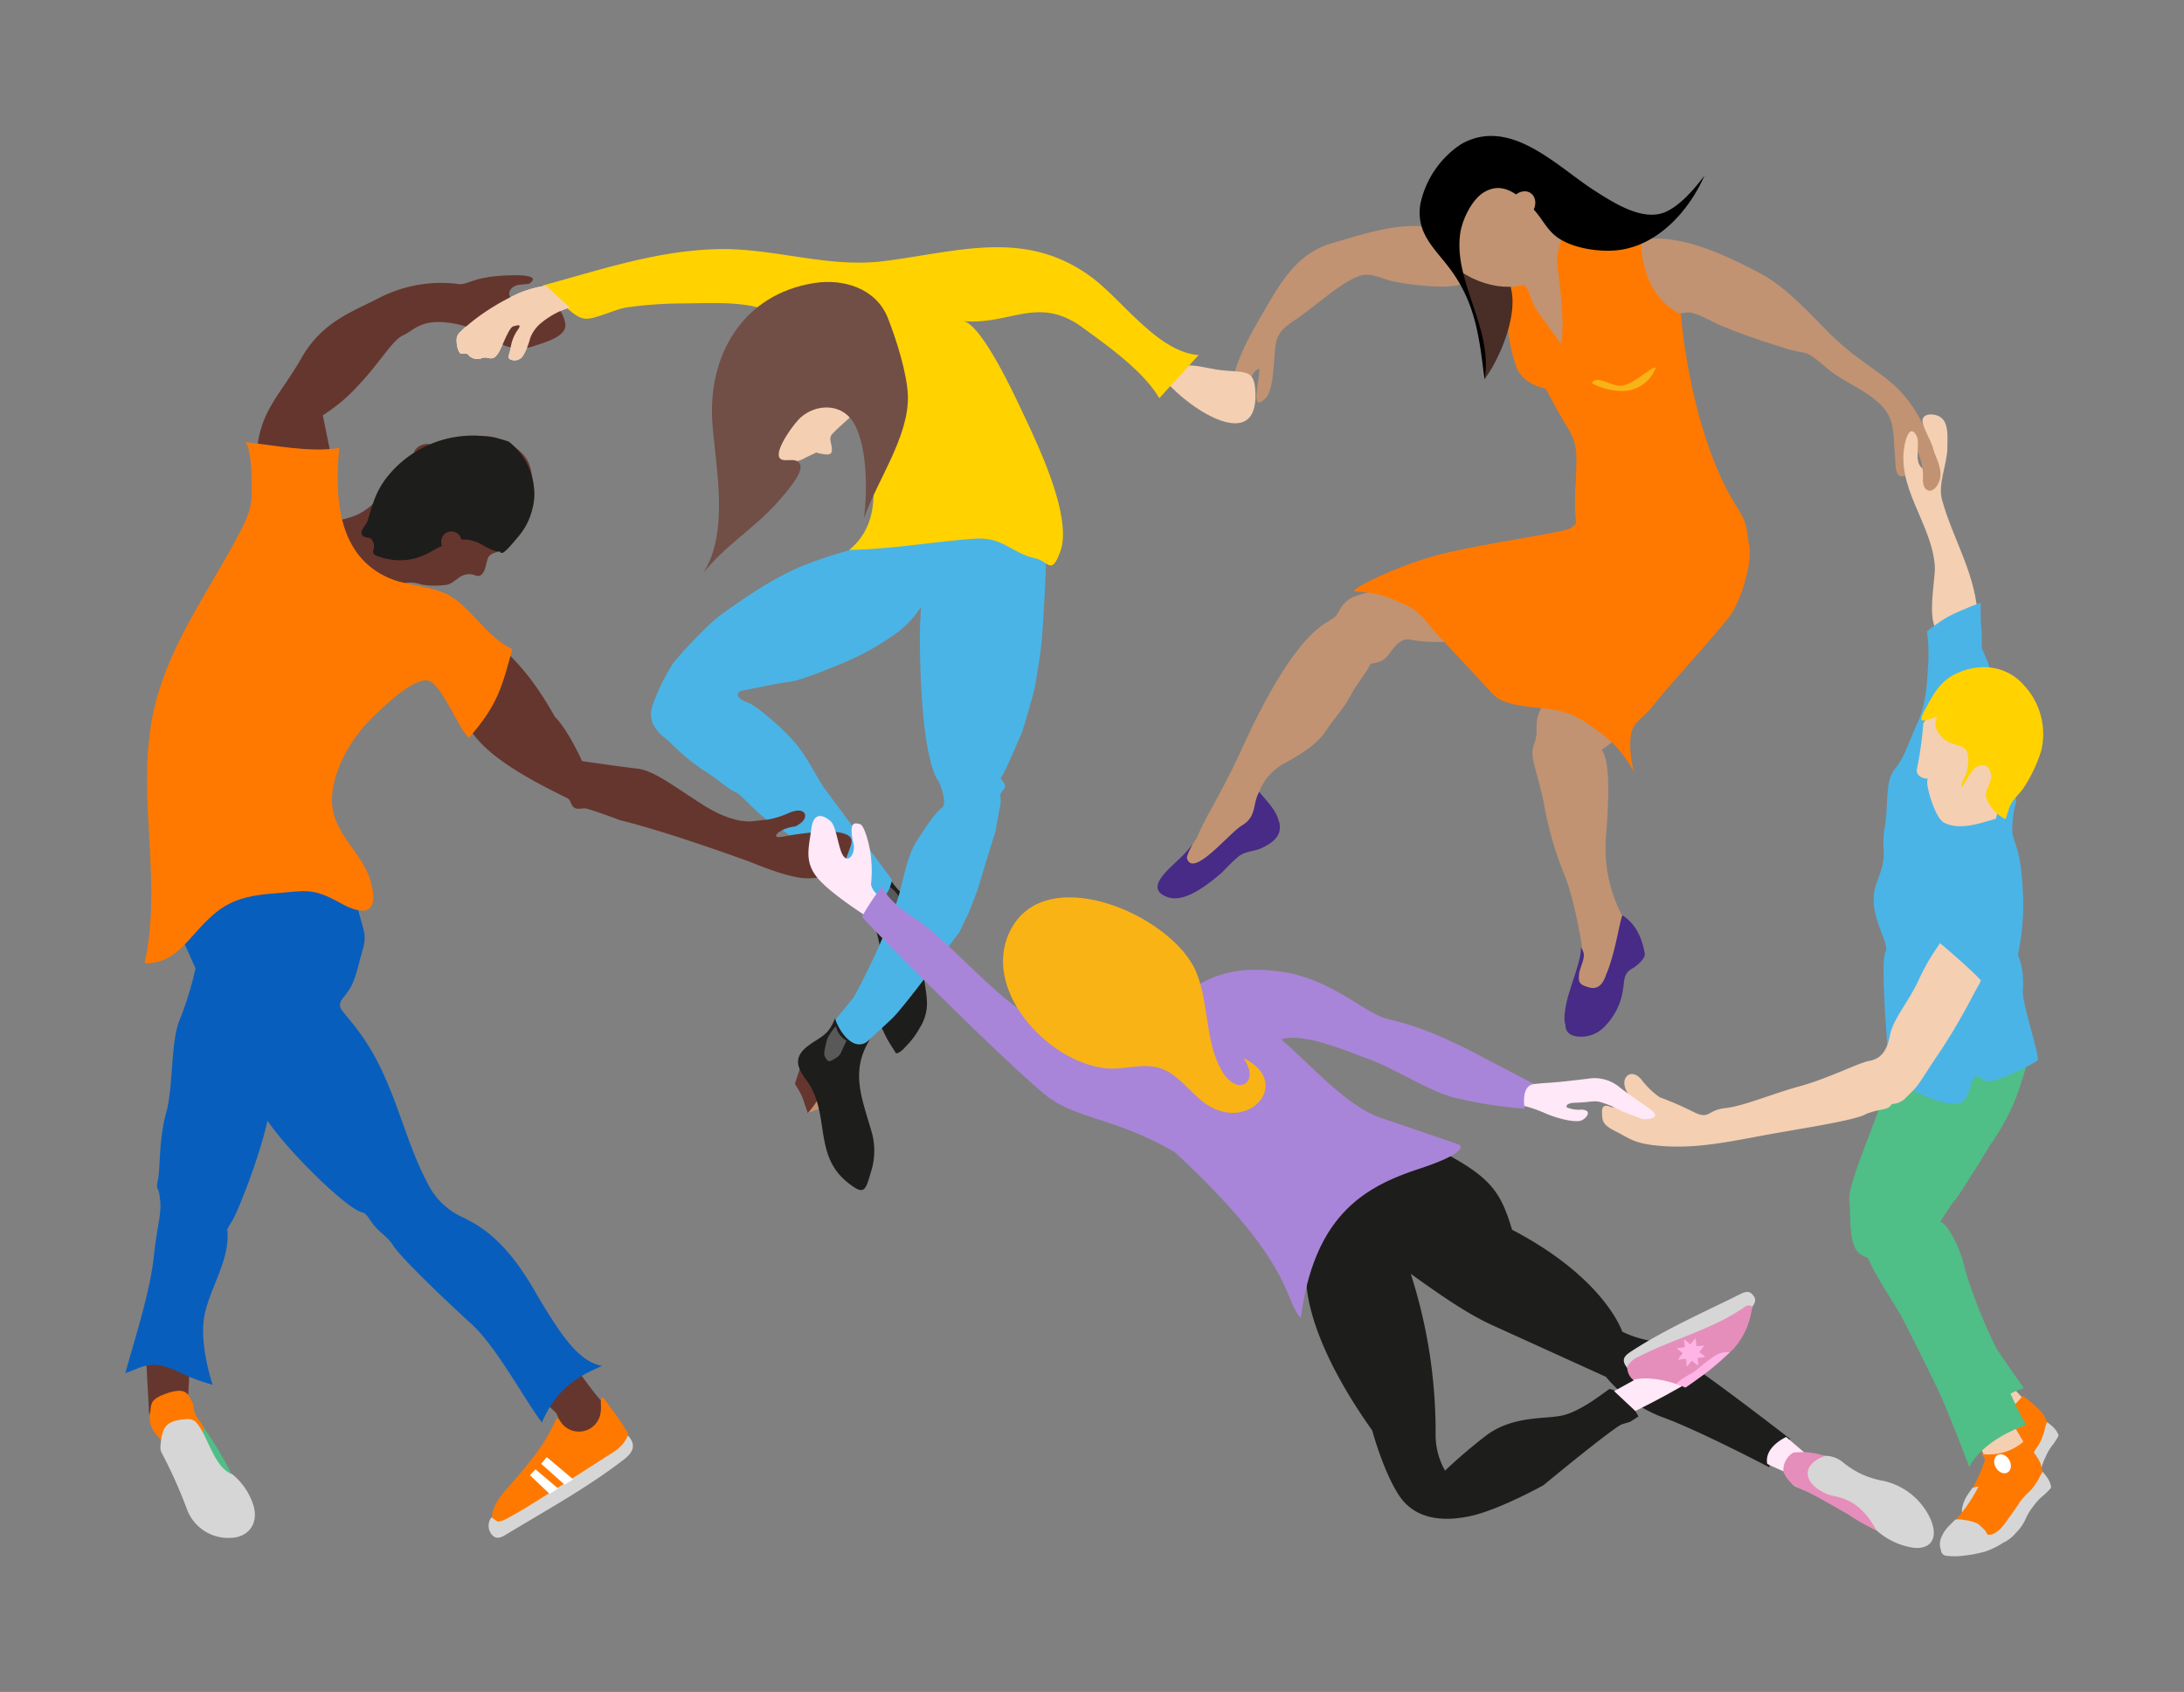 <?xml version="1.0" encoding="UTF-8"?> <svg xmlns="http://www.w3.org/2000/svg" id="Capa_1" data-name="Capa 1" viewBox="0 0 333 258"><rect x="0" y="0" width="333" height="258" fill="#808080" stroke="none"/> <defs> <style>.cls-1{fill:#c19372;}.cls-2{fill:#ff7900;}.cls-3{fill:#482e26;}.cls-4{fill:#472b86;}.cls-5{fill:#65362e;}.cls-6{fill:#1d1d1b;}.cls-7{fill:#595959;}.cls-8{fill:#f4cfb2;}.cls-9{fill:#ffe8f7;}.cls-10{fill:#4bb4e6;}.cls-11{fill:#ffd200;}.cls-12{fill:#714e46;}.cls-13{fill:#085ebd;}.cls-14{fill:#50be87;}.cls-15{fill:#d6d6d6;}.cls-16{fill:#fff;}.cls-17{fill:#a885d8;}.cls-18{fill:#fab314;}.cls-19{fill:#e58ebb;}.cls-20{fill:#ffb4e6;fill-rule:evenodd;}</style> </defs> <title>confianza</title> <path class="cls-1" d="M218.15,34.66c-4.87-.83-10.41,1.08-15.06,2.42-5.53,1.59-8,6.32-10.7,10.93-2.55,4.42-4.14,7.35-5,12.6-.31,1.79-1.2,4.68,1.43,3.37s.47-6.38,3.13-7.78c.37,1-1.66,7.27,1.07,4.46.93-1,1.1-3.84,1.21-5.13.35-3.81,0-4.62,3.33-6.81,2.59-1.7,7-5.8,9.84-6.68,1.8-.55,3.36.58,5.31.93,2.73.49,7.31,1.11,9.92.44,2.24-.58,1.61-.56.27-2.76A25.42,25.42,0,0,0,218.15,34.66Z"></path> <path class="cls-1" d="M249.8,36.65c6-1.32,13.55,2.35,18.72,5.11,3.7,2,7.09,5.69,10,8.63,6.92,7.07,11.14,6.46,15.29,15.61,1,2.2,3,6.79,1.68,9.14-2.37,4.41-1.74-3.77-2.46-5.25-.92-1.67-2.11-1.19-2.13.79s.19,1.76-.69,1.94c-1.38.29-1.18-2.14-1.26-3-.41-4.19.21-6.25-3.58-9.08-2.18-1.63-4.81-2.66-6.89-4.46-3.81-3.28-2.49-1.64-7.21-3.28a94.46,94.46,0,0,1-9.36-3.36c-1.12-.52-3.27-1.79-4.51-1.8-.44,0-1.69.26-1.88.22-.83-.17-1.3.26-2.66-1.21C250.37,44,249.66,40.14,249.8,36.65Z"></path> <path class="cls-1" d="M246.77,112.34a22.86,22.86,0,0,1-2.56,2c1,1.3,1.3,5,.67,13.11a22,22,0,0,0,3.2,13.49,6.83,6.83,0,0,1,.86,4.8c-.93,3.79-4.14,8.39-4.73,8.69-1,.5-3.5.25-3.5,0s-.89-4.18.13-5c-1.25,1.26.5-4.3.5-4.3s-1.08-7.4-2.75-11.58a53.28,53.28,0,0,1-3.23-11.24c-1.21-5.67-2.22-6.89-1.4-9s-.42-3,1.4-6,9.26-9.88,9.26-9.88a60.92,60.92,0,0,0,1.55,6C246.65,104.4,246.77,112.34,246.77,112.34Z"></path> <path class="cls-1" d="M236.06,34.66a5.54,5.54,0,0,0,2.14,1.69c1,.29-.3,2.15-.39,4.07s1.56,11.79.16,12.75c-1.23-1.17-4.07-6.34-4.82-7s-.82-2.68-.82-2.68l-.2.46Z"></path> <path class="cls-1" d="M212.32,88.84s-2.26,1-3.79,1.48L207,90.8a4.18,4.18,0,0,0-2.77,2.31c-.69,1-.35.81-1.85,1.73s-5.89,3.69-13,19.27c-3,6.62-5.39,10.13-6.63,13.06-.83,2-2.64,3.36-2.94,4.16s1.3,1.95,1.3,1.95,6.1-4.52,6.68-4.65S192,124,192,124a4.47,4.47,0,0,1,.12-3.58,8.25,8.25,0,0,1,3.35-3.81c1.73-1,5-2.65,6.58-5s3-3.81,3.87-5.54,2.9-4.13,3-4.82c1-.23,1.88-.26,2.69-1.29s1.81-2.74,3.46-2.42c5.11,1,12.12-.46,12.12-.46s.69-9.92,0-9.92S212.32,88.84,212.32,88.84Z"></path> <path class="cls-2" d="M250.23,35.51s-.81,9.13,6.1,12.44c0,1.42,1.67,18.62,8.48,29.33,1.75,2.76,1.36,3.09,1.88,5.82s-1.18,8.5-3.07,11-9.32,10.64-11.4,13.29-3.22,2.51-3.59,4.92a14.82,14.82,0,0,0,.52,5.44,17.51,17.51,0,0,0-4.87-5.82c-3.22-2.36-4.63-3.55-9.69-4s-6.24-1.23-7.33-2.46-5.15-5.53-7.94-8.56-2.6-3.64-5.77-5a16.45,16.45,0,0,0-6.81-1.7c-1.7,0,6.29-4,12.86-5.67s19-3.36,19.86-4,.85-.52.8-1.32a32.12,32.12,0,0,1,0-5.49c.14-4.73.38-5.86-1.32-8.65s-3.26-5.82-3.26-5.82-3.55-.52-4.54-3.49a23.21,23.21,0,0,1-1.23-9.08,23.14,23.14,0,0,1,.54-2.89s1.25-.94,2.08-.18.45,1.84,2.25,4.35S238,52.4,238,52.4s.47-1.32.09-6.19-1-6.24-.43-8.18.76-4.49,2-4.68,4.16,1.94,6,2.17A27.08,27.08,0,0,0,250.23,35.51Z"></path> <path class="cls-3" d="M226.34,57.83c3.41-4.5,7.89-16.85-.57-17.35-4.49-.27-3.32,1-2,4.44A42.28,42.28,0,0,1,226.34,57.83Z"></path> <ellipse class="cls-1" cx="227.22" cy="35.51" rx="7.39" ry="10.35" transform="translate(82.85 214.53) rotate(-60)"></ellipse> <path d="M259.89,26.77C257.6,32,253,37.23,247.05,38.1c-3,.44-7.64-.21-10-2.22-1.49-1.26-2.13-3-3.73-4.46-2-1.78-4.1-3.69-6.85-2.22-1.93,1-3.48,4.15-3.81,6.3-1.13,7.41,5.07,14.59,3.69,22.34-.79-6.15-1.27-11.39-5.15-16.69-2.39-3.26-5.33-5.47-4.64-10A14.53,14.53,0,0,1,222.75,22c7.51-4.32,14.72,3.47,20.47,7.13,2.77,1.76,7,4.5,10.37,3.33C256,31.6,258.38,28.79,259.89,26.77Z"></path> <ellipse class="cls-1" cx="232.14" cy="31.29" rx="2.22" ry="1.84" transform="translate(77.05 206.83) rotate(-56.22)"></ellipse> <path class="cls-4" d="M195,125.27c-.47-1.86-1.88-3.11-3-4.52-1.1,1.95-.31,3.73-2.66,5.14-2,1.21-7.54,8.19-8.38,4.91.18-1,1.24-2.56.72-1.87a19.65,19.65,0,0,1-2.36,2.5c-1.53,1.48-4.72,4.16-1.29,5.37,2.7,1,6.51-2.24,8.36-3.82a29.22,29.22,0,0,1,2.53-2.45c1.27-.85,2.24-.63,3.5-1.24,1.54-.75,3.18-1.78,2.61-4Z"></path> <path class="cls-4" d="M241,144.52c1.15,1.12-.07,2.66-.23,4s.09,1.66,1.58,2.06,2.19-.87,2.55-2c1.36-3.06,2.15-8.64,2.49-9,2.09,1.37,2.95,3.46,3.39,5.78.15.78-1.17,1.91-1.84,2.28-1.48.81-1.25,2-1.47,3.19a10,10,0,0,1-3,5.89,4.89,4.89,0,0,1-4,1.33c-1.1-.14-1.8-.69-1.78-1.82,0,0-.4-.58.12-3.16S241.29,146,241,144.52Z"></path> <path class="cls-5" d="M143.94,143.25a11.13,11.13,0,0,0-.73,2.39c-.1,1-.29,2.19-.28,2.34a16.12,16.12,0,0,1-1.71-1.5l-.89-1.27,1.87-4.95S144,143.15,143.94,143.25Z"></path> <path class="cls-6" d="M135.56,133.84a9.59,9.59,0,0,1-.38,1.88,6.84,6.84,0,0,1-.49,1.1,6.72,6.72,0,0,1-1.28,1.43,8.24,8.24,0,0,1-.83.28,7.35,7.35,0,0,1-.8-.11L131,138a14.4,14.4,0,0,1,1.62,2,6.77,6.77,0,0,1,1.05,2.21,16.78,16.78,0,0,1,.56,2.76,19.31,19.31,0,0,1,.12,3.25c-.09,1-.43,1.95-.54,2.78a10.65,10.65,0,0,0-.22,2.78,12,12,0,0,0,.67,2.56s.74,1.64,1.12,2.29,1.25,2,1.25,2,.6,0,1.42-1a12.27,12.27,0,0,0,2.12-2.78,7.16,7.16,0,0,0,1.17-3.7c0-1.81-.5-3.59-.46-4.48a12.25,12.25,0,0,1,.09-4.35,15.53,15.53,0,0,1,1.66-3.59,3.11,3.11,0,0,0-1.32-3c-1.6-1.36-2.69-.55-3.65-1.34A13.26,13.26,0,0,1,135.56,133.84Z"></path> <path class="cls-7" d="M135.39,135.07a4.74,4.74,0,0,1,1.85,2c.57,1.27.71,1.29.52,1.88-.36,1.25-1.69.7-2.07.17a17.45,17.45,0,0,1-1-2.15S135.42,136.65,135.39,135.07Z"></path> <polygon class="cls-1" points="123.15 169.75 125.82 168.73 125.32 167.11 124.63 167.68 123.15 169.75"></polygon> <path class="cls-5" d="M121.21,165.32a11.13,11.13,0,0,1,1.2,2.19c.29.92.73,2.08.75,2.24a16.13,16.13,0,0,0,1.37-1.82l.61-1.43L122.3,162S121.17,165.23,121.21,165.32Z"></path> <path class="cls-8" d="M177.76,58.13c3.92,4.56,14,10.87,13.66,1.79-.12-3.47-1.23-3.13-4.75-3.42C183,56.2,179.72,54.21,177.76,58.13Z"></path> <path class="cls-9" d="M83.25,43.57a17.18,17.18,0,0,0-4.07,1.11,34.68,34.68,0,0,0-4.5,2.43,30.57,30.57,0,0,0-4.06,3.08c-.56.57-1,.8-1,1.69s.28,2.06.78,2.07.74-.2,1.1.27a1.85,1.85,0,0,0,1.82.45,1.41,1.41,0,0,1,1.07-.08c.64.09,1,.18,1.63-.83s1.57-3.84,2.25-4,1.23-.38.8.36a6.32,6.32,0,0,0-1.18,2.72c-.13,1.22-.71,1.72,0,2a1.52,1.52,0,0,0,1.95-.77,9.61,9.61,0,0,0,1-2.51,5.55,5.55,0,0,1,1.43-2.11A12.79,12.79,0,0,1,85,47.64a10,10,0,0,1,1.89-.74Z"></path> <path class="cls-10" d="M158.28,79.92a17.51,17.51,0,0,1,1.2,6.09c-.07,3-.45,9.17-.61,11.34s-1.07,7.46-1.21,8-1.71,6.2-2,6.73-2.54,6.09-3.13,6.6c.57.64.82,1.07.67,1.42a7.15,7.15,0,0,1-.57.82.65.65,0,0,0-.11.52,3.59,3.59,0,0,1,0,1.33c-.12.5-.7,3.81-.72,3.91s-.94,3.06-.94,3.06l-1.8,5.89c0,.08-1.44,3.84-1.57,4s-1.14,2.48-1.26,2.58-8.21,11.22-10.25,13.14-3.65,3.37-3.78,3.43-.37,1-.37,1a10.13,10.13,0,0,1-1.6-.31,4.77,4.77,0,0,1-1.49-1.08,14.11,14.11,0,0,1-1.18-1.78c-.25-.55-.37-.86-.37-.86s2.7-3.37,2.91-3.58,2.46-4.72,2.62-5.07,3.56-7.45,4.54-11.35,1.33-5.6,2.51-7.48,2.81-4.38,3.82-5.05-.42-4-.42-4-2.79-2.33-2.92-21.95c0-1.81.18-4.72.18-4.72a15.25,15.25,0,0,1-3.61,3.89,40.38,40.38,0,0,1-7.81,4.46c-3.87,1.63-7.3,2.94-8.72,3.08s-6.53,1.24-7.18,1.35-1.34,1,1,1.84c1.13.4,5,3.62,7.09,6.07s3.38,5.51,4.81,7.4,10,13.52,10,13.52a6.72,6.72,0,0,1-1.7,3.31,30.51,30.51,0,0,1-2.62,1.84s-9-10.73-12.39-12.69c-3.89-2.23-6-5.36-7.19-5.85s-3-2.24-4.81-3.29a33.72,33.72,0,0,1-5.14-4.27c-1.05-1-3.63-2.48-2.71-5.52a31.48,31.48,0,0,1,3.22-6.61c.12-.2,4.75-5.57,7.59-7.58s7.62-5.44,12.46-7.36,9.92-2.94,11.48-3.9,3.2-1.74,3.2-1.74,3.15-.85,4.45-1.07,9.27-1,9.27-1S156,78.21,158.28,79.92Z"></path> <path class="cls-11" d="M129.47,83.86c6.45-.11,12.67-1.23,19-1.71,4.55-.34,5.61,2.16,9.43,3,2,.46,2.39,2.65,3.75-1,2-5.3-3.58-16.7-5.87-21.55-1.12-2.37-6.21-13.39-9-13.65,7.26.69,11.45-4,18.29,1,3.83,2.79,9.28,6.64,11.69,10.77l6-6.58c-6.15-.44-11.56-8.28-16.17-11.75-10.12-7.62-20.47-4-31.84-2.57C126,40.91,117.83,37.7,109,38c-9.19.31-17.46,3.16-26.29,5.54,2.15,1.39,4.49,5,6.61,5.06,1.46.07,4.64-1.5,6.27-1.73a64.36,64.36,0,0,1,8.39-.6c4.82,0,11.64-.64,15.26,2.38C126.58,54.76,139.6,75.68,129.47,83.86Z"></path> <path class="cls-8" d="M116.57,69.39a10.27,10.27,0,0,0,2.68.82,4.19,4.19,0,0,0,3.46-.36c1.14-.57,1.53-.71,1.66-.82s-.1,0,1,.19,1.56.1,1.46-.89-.5-1.5.08-2.16,2.65-2.47,2.78-2.63,1.95-1.5,2-1.9.64-3-.1-3.94-3.46-3-4.42-3.1-4.66-.12-5.29.54-3.71,3.83-4.24,5a53.86,53.86,0,0,0-1.77,6.58C115.81,66.92,116.57,69.39,116.57,69.39Z"></path> <path class="cls-12" d="M131.73,79c.52-3.85.6-11.36-1.76-14.82-1.78-2.61-5.41-2.63-7.8-.6-1,.81-4,4.92-3.35,6.17.53,1,2.6-.28,3.18,1.1s-2.83,5-3.59,5.89c-3.61,4-7.86,6.43-11.25,10.72,4.08-6.14,2-16,1.47-22.81-.79-10.55,4.71-19.84,15.6-21.5,4.36-.67,9.32.8,11.12,5.29,1.27,3.17,3,8.61,3.08,12C138.55,66.62,133.78,73.22,131.73,79Z"></path> <path class="cls-6" d="M127.32,155.29c.62,2.06,3.05,5.55,5.35,3.16-3.19,5.06-1.11,9.3.32,14.48a10.52,10.52,0,0,1-.23,5.88c-.81,2.82-1,3.54-3.57,1.46-5.24-4.19-2.55-10.57-6.22-15.54-1.35-1.83-2.17-3.45.3-5.3C125.23,158,126.29,157.91,127.32,155.29Z"></path> <path class="cls-7" d="M127.45,156.49a7.63,7.63,0,0,0-1.35,2c-.3,1.36-.6,2.15-.29,2.69s.45.84,1.12.46,1.09-.62,1.34-1.22.8-1.73.8-1.73A3.36,3.36,0,0,1,127.45,156.49Z"></path> <path class="cls-5" d="M74.86,97.42a18.37,18.37,0,0,0-5,11c2.33,3.28,2.46,6.4,16.37,13.15.9.48.52.42,1,1.23s1.28.44,1.95.47,5.42,1.82,5.42,1.82,5.84,1.3,19.56,6.26c2.68,1.06,6.64,2.65,9.15,2.58s4.85-.5,5.65-2.86,1.65-3.4-.41-4-5.89,0-7.21.17-3,.69-3,.21,1.23-1,1.23-1a5.75,5.75,0,0,1,1.7-.43c.9-.47,1.58-1,1.48-1.81-.12-.45-.75-1-2.57-.2a13.09,13.09,0,0,1-3.32,1c-.29,0-2.07.21-2.07.21s-2.8.54-7.47-2.41-7.58-5.31-10.18-5.61-8.39-1.14-8.39-1.14-2.1-4.73-4.11-6.71C83.26,107,80.33,101.61,74.86,97.42Z"></path> <path class="cls-5" d="M50.37,69l-1.15-5.68a25.9,25.9,0,0,0,5.6-4.76c3.26-3.47,5-6.69,6.65-7.43s2.68-2.56,7.22-1.88,7.26,3.15,8.44,3.51a6.6,6.6,0,0,0,4.55-.09c2.3-.71,4.78-1.63,4.51-3.31a4.56,4.56,0,0,0-4.58-3.9c-3.06-.16-3.75.48-3.94-.45s.8-1.51,1.45-1.58l1.51-.15s2.7-1.51-3.17-1.29-6.1,1.67-7.85,1.28a20.71,20.71,0,0,0-11.49,2c-4.24,2.24-8.94,3.67-12.16,9.33s-6.4,8.07-6.79,14.48,9.27,1.43,9.27,1.43Z"></path> <path class="cls-5" d="M29,207l-.38,7.1s-2.45-1.39-3.87-1-2,2.71-2,2.71l-.62-11.41Z"></path> <path class="cls-13" d="M30.14,146.14a53.53,53.53,0,0,1-2.67,9.2c-1.48,3.19-1,10.28-2.14,14.39s-.86,8.26-1.24,10.11.08.75.32,3.1-.4,3.49-1,9-3.34,13.74-4.29,17.45c2.48-.83,3.77-2.19,7.86-.33a28.87,28.87,0,0,0,5.44,2.1s-2.06-6.06-1.27-10.42,4.06-8.73,3.49-13.33c.51-.59-.34.46.72-1.17s5.8-13.91,5.82-18.28S30.14,146.14,30.14,146.14Z"></path> <path class="cls-5" d="M88.12,209s3.11,4.37,3.64,4.63a16.06,16.06,0,0,1,2.67,3.13c.92,1.57,1.46,1.75,1.39,2.9a3.06,3.06,0,0,1-1.24,2.74c-1.06.77-2.74,1.56-3.49,2.12s-4.92,3.5-6.74,4.73a14,14,0,0,1-4.42,2.31c-1.84.57-2.84,1-3.54.74s-.8,0-.88-1.15a3,3,0,0,1,1.22-3,56.15,56.15,0,0,0,4.49-3.93c1.33-1.37,3.41-2.35,3.83-3.82a7.76,7.76,0,0,0,.38-2.84,4,4,0,0,0-.7-2.16c-.53-.52-1.74-1.63-1.74-1.63Z"></path> <path class="cls-13" d="M27.85,143.29a18,18,0,0,1,4.67-6.34c2.91-2.2,3-2.68,6.21-3.39s6.67-1.73,9.49-.21,4.85,2.83,4.85,2.83.88,0,1.64,2.93,1.23,3.49.59,5.71-1.07,4.55-2,6-1.62,1.78-1.43,2.71,3.4,3.45,6.31,9.62,4.12,11.88,7.06,17.36a10.92,10.92,0,0,0,5.53,5.21c2.31,1.19,6.13,3.17,10.62,10.89s7,11,10.42,11.67c-3.46,1.5-6.89,3.27-9.19,8.64-3-4.07-7-11.64-10.77-15.06S61.16,191.81,60,190s-2.08-1.78-3.54-3.92-.38,0-4.21-3.09-10.42-9.86-12.43-13.65S27.85,143.29,27.85,143.29Z"></path> <path class="cls-5" d="M51.1,79.42a12.61,12.61,0,0,0,3.51-1A10,10,0,0,0,57.69,76c.28-.5,2.87-4,2.87-4A6.23,6.23,0,0,1,62,70.75a11.22,11.22,0,0,0,1.2-.79s.25.12-.08-.75c0-1.09,1.88-2,3-1.21.6.27.52,0,1.35-.28a14.49,14.49,0,0,1,4.27-1c1.38,0,2.87-.77,5.54.71s3.48,2.88,3.77,4.75.92,3.85-.23,6.06a33.72,33.72,0,0,1-3,4.54s-1.81,1.37-1.9,1.38-1.17.21-1.48.86-.38,1.89-.89,2.47-1,.25-1.41.14a2.57,2.57,0,0,0-1.69.17c-.68.31-1.53,1.3-2.47,1.39a12.34,12.34,0,0,1-3.67-.05A5,5,0,0,0,61.32,89c-1.8.26-6.12.75-6.12.75Z"></path> <path class="cls-2" d="M29.4,214a.54.54,0,0,1,.06.21c.15,1.91.93,2.16,1.64,3.51A48.41,48.41,0,0,0,34,223.31c1.06,1.45,1.3,1.43,2.25,2.65s3.39,4.6,1.58,5.72-2.86,1.85-5.08,1.51-2.93-1.07-3.86-2.85a38.56,38.56,0,0,1-2-5.36,28,28,0,0,0-2.16-5.16c-.59-.83-2.09-1.88-1.88-4,.26-1.5-.12-2.13,1.68-3l0,0C28.54,211.15,28.66,212.63,29.4,214Z"></path> <path class="cls-2" d="M51.72,68.33C51,76,51.54,84.71,59.23,88.11c2.88,1.27,6.48,1.19,9.18,2.64,3.27,1.76,6.1,6.67,9.71,8.25-1.58,5.56-2.06,8.31-6.64,13.53-1.58-1.54-3.9-7.56-5.87-8.62-2.18-1.18-7.76,4.46-9.05,5.72-3,3-5.71,7.6-5.93,11.92-.28,5.52,4.65,8.18,5.93,13,1.17,4.38-.61,5.42-4.7,3.13-4.36-2.44-5.37-1.8-10.24-1.43-6.44.49-8.44,2.13-12.43,6.66-2,2.24-3.82,4-7.14,4,3.09-14.19-2.2-27.68,2.24-41.73,2.52-8,7.29-14.86,11.27-22.12C36.7,80.9,38,78.85,38.3,76.42c.16-1.19.23-8.4-1-9C42,67.89,46.93,69,51.72,68.33Z"></path> <path class="cls-6" d="M77.57,67.34A16.7,16.7,0,0,0,58.82,73c-1.66,2.25-2,3.95-2.8,6.49-.15.46-1,1.33-.91,1.82.22.9,1.19.46,1.53.92,1.17,1.59-.9,2.06,1.4,2.73a9.19,9.19,0,0,0,7.5-.75c2.41-1.29,4.36-2.62,7.14-1.55,1,.39,2.25,1.4,3.33,1.42.41,0,.13.32.62.21s1.88-1.87,2.31-2.36A10.07,10.07,0,0,0,77.57,67.34Z"></path> <circle class="cls-5" cx="68.82" cy="82.59" r="1.56" transform="translate(-8.07 7.46) rotate(-5.86)"></circle> <path class="cls-14" d="M35.44,225.07c-3.71-.66-4.64-3.75-4.43-7.43a50,50,0,0,1,4.43,7.43"></path> <path class="cls-2" d="M92,213.13c.4.69,3.8,4.87,3.78,5.77-.4.9-1,2.57-1.84,3.09-5.75,3.66-12.25,6.68-17.55,11.1-.35.29-1-1.46-1.41-1.68.27-2.64,2.26-4.25,3.8-6.09,2.58-3.09,4.34-5.18,6-8.87.26-.57.87.58,1.77.53,2.14-.11,2.53-1.41,4.74-1.68.75-.09-.1-2.33.68-2.16"></path> <path class="cls-15" d="M74.95,231.4c.45.22.95.84,1.29.55.59.36,11.84-7.07,17.59-10.72a5.48,5.48,0,0,0,1.91-2.34c1.33,1.46.78,2.58-.58,3.64-5.64,4.36-11.9,7.77-18,11.47-.63.39-1.37.77-2,.19a2.11,2.11,0,0,1-.25-2.79"></path> <path class="cls-15" d="M35.43,224.81a10,10,0,0,1,3.1,4.41c1.06,2.89-.5,5.29-3.54,5.29a6.69,6.69,0,0,1-6.51-4.44,73.77,73.77,0,0,0-3.81-8.5,1.77,1.77,0,0,1-.21-1c.25-3,.77-4,4.19-4.18A1.72,1.72,0,0,1,30,217c1.72,2,2.64,6.8,5.41,7.8"></path> <circle class="cls-5" cx="88.26" cy="214.97" r="3.34" transform="translate(-21.48 10.13) rotate(-5.86)"></circle> <polygon class="cls-16" points="80.8 224.95 81.65 224.06 85.1 226.98 83.8 227.8 80.8 224.95"></polygon> <polygon class="cls-16" points="82.52 223.21 83.37 222.19 87.39 225.58 86.09 226.4 82.52 223.21"></polygon> <polygon class="cls-8" points="301.87 214.98 303.22 216.9 308.82 213.63 306.3 210.93 301.87 214.98"></polygon> <path class="cls-2" d="M302.4,216.21a8.18,8.18,0,0,0,6-3.38s2.73,2,3.26,3.06,1,1.92.84,2.77a4.58,4.58,0,0,1-1.14,2.18,7,7,0,0,0-1.23,2.6,10.72,10.72,0,0,1-1.72,3.5,20.46,20.46,0,0,1-3.3,2.34,11.07,11.07,0,0,1-3.29,1.51,2,2,0,0,1-1.75-.23c-.87-.58-.78-1-.59-1.59a22.24,22.24,0,0,0,1.56-2.54,23,23,0,0,0,1.93-4.89c.33-1.49.91-2.5.67-3.59A3.18,3.18,0,0,0,302.4,216.21Z"></path> <path class="cls-15" d="M312.11,216.86a6.13,6.13,0,0,1,1.36,1.22c.31.51.44.71.38.91a12.72,12.72,0,0,1-1.07,1.6,8.1,8.1,0,0,0-.88,1.56,9.14,9.14,0,0,0-.78,2.32,7,7,0,0,1-1,2.32,5.27,5.27,0,0,1-1.55,1.87,11.72,11.72,0,0,1-2.4,1.93,19.46,19.46,0,0,1-3.1,1.33,9.72,9.72,0,0,1-2.63.59.88.88,0,0,1-.89-.67,2.57,2.57,0,0,1-.36-1.93,5.44,5.44,0,0,1,.73-1.85l.8-1.16a4,4,0,0,1,1.4-.24,5.8,5.8,0,0,1,2.14.13c.5.27,1.27.77,1.27.77l.48.54s1.22.13,2.27-2.32,1.32-3.15,1.44-3.51a10.14,10.14,0,0,1,1.11-1.93,8.84,8.84,0,0,0,1-2.65A5.29,5.29,0,0,1,312.11,216.86Z"></path> <polygon class="cls-8" points="301.86 220.39 302.76 222.56 308.94 220.58 307.07 217.4 301.86 220.39"></polygon> <path class="cls-2" d="M302.11,221.71a8.18,8.18,0,0,0,6.57-2s2.24,2.52,2.52,3.7.6,2.1.22,2.88a4.58,4.58,0,0,1-1.58,1.88,7,7,0,0,0-1.76,2.27,10.72,10.72,0,0,1-2.44,3,20.46,20.46,0,0,1-3.73,1.57,11.07,11.07,0,0,1-3.54.76,2,2,0,0,1-1.65-.61c-.73-.75-.54-1.14-.23-1.68a22.25,22.25,0,0,0,2.07-2.14,23,23,0,0,0,2.95-4.35c.65-1.38,1.43-2.25,1.43-3.36A3.18,3.18,0,0,0,302.11,221.71Z"></path> <path class="cls-15" d="M311.45,224.45a6.13,6.13,0,0,1,1.06,1.49c.19.56.28.79.17,1a12.72,12.72,0,0,1-1.39,1.33,8.1,8.1,0,0,0-1.2,1.33,9.14,9.14,0,0,0-1.27,2.09,7,7,0,0,1-1.45,2.05,5.27,5.27,0,0,1-1.92,1.49,11.72,11.72,0,0,1-2.76,1.36,19.46,19.46,0,0,1-3.31.63,9.72,9.72,0,0,1-2.7,0,.88.88,0,0,1-.73-.85,2.57,2.57,0,0,1,.07-2,5.44,5.44,0,0,1,1.11-1.65l1-1a4,4,0,0,1,1.42.07,5.8,5.8,0,0,1,2.06.59c.43.37,1.07,1,1.07,1l.36.63s1.16.39,2.71-1.78,2-2.79,2.17-3.12a10.14,10.14,0,0,1,1.5-1.65A8.84,8.84,0,0,0,311,225.2,5.29,5.29,0,0,1,311.45,224.45Z"></path> <path class="cls-14" d="M300.26,223.7s1.62-3.9,8.72-6.43c-1.78-2.52-5.55-12.34-6.1-13.32s-3.8-6.33-4.56-8c-.93-2.09-1.68-5.81-4.25-7.13,1-1.18,3.58-5.48,4-5.81s5.2-8.06,5.3-8.3a35,35,0,0,0,4.1-7.53c1.36-3.87,2-5.94,1.93-8.38s-2.56-8.18-2.56-8.18l-3.59-5.28a5.77,5.77,0,0,0-1.74-1.55c-.95-.47-2.58,2.22-3,2.28s-6.44,7.81-6.73,8-4.13,6.51-4.13,6.51l.9,2c.9,2,1.9.93.4,5.23s-3.09,8-3.48,10.56-2.1,6.95-1.79,9.49a18.36,18.36,0,0,0,1.84,5.45c.42,1,3.9,6.54,4.3,7.24s4.18,8.24,5.72,11.48S300.26,223.7,300.26,223.7Z"></path> <path class="cls-14" d="M302.29,157.93a9.21,9.21,0,0,1-1,4.67c-1.3,2.8-4.86,15-6.19,16.9s-1.45,4.39-2,4.83-1.53-.09.49,1,2.52.5,3.75,2.53a18.65,18.65,0,0,1,2.31,5.85,77.84,77.84,0,0,0,4.7,11.81c1.06,1.67,4.24,6.16,4.24,6.16a12.94,12.94,0,0,0-3,1.38,14.18,14.18,0,0,0-3.53,2.71c-1.38,1.35-1.28,2.92-1.37.84s-.26-1.94-1.1-4.58-7.6-12.89-9.29-15.19a15.48,15.48,0,0,0-4.18-4.26c-1.71-1.22-2.75-.86-3.44-2.69s-.48-4.09-.71-7,5.59-15,6.56-20.39S302.29,157.93,302.29,157.93Z"></path> <path class="cls-8" d="M301.48,93.07c-.57-6.12-3.81-11.15-5.38-16.88-.65-2.36.78-5.35.82-7.86,0-1.49.26-3.67-.94-4.64-.75-.61-2.45-.77-2.81.15s1.46,3.57,1.62,4.75-.17,3.92-1.64,2.86-.28-3.79-.93-5c-.82-1.55-1.45-.15-1.71.92-1.66,6.79,4.07,12.41,4.5,19,.13,2-1.57,9.5,1,10.13C297.85,97,300.22,94.07,301.48,93.07Z"></path> <path class="cls-10" d="M308.42,151.29c.26-4.3-.78-5.22-.72-5.88a35.78,35.78,0,0,0,.68-10.22c-.35-6.53-1.63-6.67-1.56-9a15.92,15.92,0,0,1,.6-4s-.93-14-5.24-23.31c0-.33,0-2.43-.1-3.41S302,91.9,302,91.9s-3.36,1.26-5,2.16a23.73,23.73,0,0,0-3.19,2.23,25.39,25.39,0,0,1,.19,5c-.17,2.05-.17,5.73-1.62,8.9s-1.88,5.12-3.46,7.06-.92,5.37-1.56,9,.68,3.54-1.18,8.27,2.21,9.26,1.28,10.74.85,20.75.85,20.75-.28-1.16,2.29-.18,3.84,2.14,7.24,2.51,2-6,4.49-3.71c1.14,1.2,7.94-2.57,8.35-2.94S308.51,153.65,308.42,151.29Z"></path> <path class="cls-8" d="M297.37,141.49c-2,3.12-3.11,4.25-4.77,7.84s-3.95,6-4.44,8.57-1.53,3.58-3.15,3.87-6.19,2.66-10.63,3.88-8.44,3-11.32,3.32-2.34,1.89-5,.51a47.6,47.6,0,0,0-5-2.16,12.28,12.28,0,0,1-2.77-2.68c-1-1.2-2-1-2.41-.32s-.32,1.81,1,3.32,2.84,1.74,1.37,2.27-3.43-1.3-4.54-1.05c0,0-1.48-.86-1.45.66s.08,2,2.22,3.07,2.73,1.88,7.2,2.18,8.46-.36,14.3-1.47,15.21-2.45,16.63-3.48c2.57-.9,3.15-.45,3.86-1.47a3.11,3.11,0,0,0,2.22-1.06c2.19-2.13,1.49-1.55,4.79-6.45s5.28-9,5.93-10.12,2.21-4.41,2.21-4.41Z"></path> <path class="cls-10" d="M299.19,136.68c-.06,1.24.53,1.12-.79,2.78a28.88,28.88,0,0,1-2.54,3,8,8,0,0,0-.78.75s7,5.84,7.4,6.91c1.24-2.47,3.58-4.34,4-6a2.17,2.17,0,0,0-1-2.49l-5.34-5.06Z"></path> <path class="cls-8" d="M304.31,124.86c-2.4.65-5.46,1.83-7.91.58-1.46-.75-3.13-6.72-2.36-6.67-1.95-.12-1.79-1.36-1.79-1.36a56,56,0,0,0,1-7.09c1.11-2.06,5.24-2.48,6.56-.22-.13.06-2.57,1.42-2.43,1.57,1.65,1.88,5.19,1.6,6.94,3.58C306.5,117.75,305.12,121.83,304.31,124.86Z"></path> <path class="cls-11" d="M305.76,124.91a6,6,0,0,1-2.89-3.19c-.34-1.45,1-2.39.68-3.75s-1.19-1.61-2.32-.94c-.63.37-2,3.07-2.09,3-.28-.4.68-1.94.79-2.49.16-.81.41-2.68-.3-3.33s-2.43-.69-3.41-1.67-1.48-2.1-.81-3.26c-2,.62-3.14,1.24-2-.88s2.2-4.3,4.52-5.51c3.68-1.91,8-1.49,10.67,1.61a10.88,10.88,0,0,1,2.64,9.94,22.43,22.43,0,0,1-2.62,5.59c-.58.93-1.52,1.65-2,2.59C306.2,123.32,306.14,124.16,305.76,124.91Z"></path> <ellipse class="cls-16" cx="307.27" cy="223.7" rx="1.18" ry="1.54" transform="matrix(0.86, -0.5, 0.5, 0.86, -70.77, 184.46)"></ellipse> <path class="cls-6" d="M247.35,203.07s-2.6-8.13-16.8-15.55c-1.62-5.39-3-7.78-9.93-11.5-2.19.86-15.09,1.17-21.39,17.66,0,0-1.57,8.15,10,24.45,0,0,1.65,6.17,4.05,9.85s6.64,4.14,11,3.18,11.05-4.68,11.05-4.68,10.8-8.93,12-9.3l1.23-.38,1.26-.81s-1.93-3.77-4.43-4.19c-1.58,1.13-4.4,3.32-7,4s-7.74-.09-12,3.26a79.14,79.14,0,0,0-6.06,5.19,11,11,0,0,1-1.44-5.43,78.59,78.59,0,0,0-3.79-24.58c4.65,3.33,8.61,6.09,12.47,7.85l17.29,7.86a20.68,20.68,0,0,0,8.75,6.2c5.66,2.08,16.2,7.62,16.2,7.62s-.46-2.68,3.17-4.32c0,0-18.62-14.54-21.33-15A16.45,16.45,0,0,1,247.35,203.07Z"></path> <path class="cls-9" d="M249.34,215.16s8.59-4.19,11.62-6.78,5.44-6.26,5.79-7.82c0,0,2.24-5.3-2.67-2.52,0,0-6.9,6.92-12.32,7.22s-3,4.49-3,4.49l.35.72-3,1.66Z"></path> <path class="cls-9" d="M244,168.05a13.62,13.62,0,0,1,2.86,1.18c.52.31,3.63,1.43,3.63,1.43s3.56.14.84-1.73-4.22-3-4.22-3a6,6,0,0,0-5-1.44c-3.26.39-4.38.52-6.27.64s-3.39.35-3.39.35l-.7,3a20.64,20.64,0,0,1,3.81,1.26c2.12.92,4.85,1.53,5.69,1.06s1.49-1.58-.16-1.59a4.72,4.72,0,0,1-2.22-.36s-.32-.66,1.39-.7C242.56,168.08,243,167.78,244,168.05Z"></path> <path class="cls-9" d="M133.75,136.42s-1-.9-.93-1.74a18.83,18.83,0,0,0,0-3.75c-.16-2.07-1.05-5.06-1.65-5.24s-1.43-.44-1.32,1.22.49,1.78.29,2.8-1,1.76-1.65.67-1-4.31-1.77-5.07-2.61-1.9-3,1-1.08,4.94.75,7.34,7.53,6,7.53,6Z"></path> <path class="cls-17" d="M222.5,174.55s2,1-6.09,3.67-16,6.84-18.07,22.77c-2.71-2.89-.85-8.28-19.2-25.28-8.9-5.17-14.46-5-19-8.19s-27.53-26.2-28.71-27.73a36.06,36.06,0,0,1,3.07-4.63s.46,2,5.07,4.93,12.54,12.28,17.35,14.7,9.3,6,11.7,5.64,11-8.35,13.23-9.72,5.84-3.64,13.56-2.53,12.56,6.32,16.21,7.21,7.31,2,14.81,6l7.5,3.92s-2-.13-1.47,3.75a66.63,66.63,0,0,1-10.87-1.72c-3.75-1-9.21-4.51-12.76-5.79s-10.07-4.16-13.5-3.05c3.88,3.15,9.79,10.15,15.31,12S222.5,174.55,222.5,174.55Z"></path> <path class="cls-18" d="M189.58,161.33c2.69,3.83-.94,6-3.29,1.95-2.58-4.43-1.93-10.34-3.91-15.08-3.65-8.74-23.64-17.4-28.63-5.68-3.86,9.09,6.74,20,15.43,20.42,2.69.12,5.35-.94,8,.05,3,1.14,4.73,4.38,7.5,5.85C191,172.21,196.9,164.87,189.58,161.33Z"></path> <path class="cls-9" d="M272.35,219.12s-3.41,1.51-2.89,4.11c1.74.84,3.47,1.55,3.47,1.55a3.28,3.28,0,0,1,2.3-3.19Z"></path> <path class="cls-8" d="M291.55,230.37s.58-.73-1-2.17-2.54-1.39-4.37-2.08-2.84.28-5.56-1.42-3.91-3.66-6-2.88-1.71,1.78-1.71,1.78-.58,2.52,1,3.14a70.47,70.47,0,0,1,8.21,4c1.82,1.17,2.91,2.21,4.26,2.7,2.67,1.2,3.7.31,3.7.31S291.57,233.32,291.55,230.37Z"></path> <path class="cls-15" d="M278.22,222a4.24,4.24,0,0,1,2.8,1,13.13,13.13,0,0,0,6.17,2.82,10.33,10.33,0,0,1,6.67,4.87,7.5,7.5,0,0,1,.83,1.91c.63,2.28-.58,3.71-3,3.4a10.76,10.76,0,0,1-5.66-2.72c-1.4-2.6-3.27-4.59-6.31-5.15a6.55,6.55,0,0,1-2.62-1.13c-2.16-1.54-2-3.52.35-4.7.24-.12.48-.22.72-.33"></path> <path class="cls-19" d="M278.22,222c-.24.11-.49.21-.72.33-2.36,1.17-2.51,3.16-.35,4.7a6.55,6.55,0,0,0,2.62,1.13c3,.56,4.91,2.55,6.31,5.15a24.48,24.48,0,0,1-4.29-2.39c-2.38-1.33-4.7-2.75-7.17-3.9a4.61,4.61,0,0,1-2.7-2.59,3.14,3.14,0,0,1,1.5-2.92,10.74,10.74,0,0,1,4.81.51"></path> <path class="cls-15" d="M267.15,199.35a1,1,0,0,0-1.08.09c-4.92,3.43-10.82,4.92-16.09,7.66a4,4,0,0,0-1.83,1.55c-1.08-1.35-.49-1.91.76-2.71,5.21-3.36,10.91-5.85,16.45-8.61.58-.29,1.25-.56,1.78,0,.73.75.53,1.23,0,2"></path> <path class="cls-19" d="M249,210.4a2.51,2.51,0,0,1-.89-2,3.5,3.5,0,0,1,1.76-1.53c5.26-2.71,11.34-4.19,16.15-7.58a1,1,0,0,1,1.13-.09,11.4,11.4,0,0,1-2.86,6.51c-6.22,6-5.21,3.52-7.3,5.88C257,211.58,252.62,209.56,249,210.4Z"></path> <path class="cls-20" d="M258.51,204.09a8.09,8.09,0,0,1,.15,1.18c.4,0,.8-.07,1.18-.12a7.58,7.58,0,0,1-.73,1c.26.29.73.5.88.8-.41,0-.71.11-1.13.1,0,.35.08.77.08,1.18a5.07,5.07,0,0,1-.93-.73c-.34.22-.49.63-.83.85-.07-.35,0-.79-.13-1.13-.43,0-.79.1-1.21.13a10.43,10.43,0,0,1,.75-1,7.17,7.17,0,0,1-.93-.78,9.83,9.83,0,0,0,1.21-.15c0-.41-.06-.78-.1-1.16a6,6,0,0,1,.93.73C258,204.7,258.23,204.38,258.51,204.09Z"></path> <path class="cls-20" d="M263.74,206.2a3.58,3.58,0,0,0-2.32.57,29.45,29.45,0,0,0-3,2.35c-.09,0-1.58.93-1.86,1.09a10.34,10.34,0,0,0-1,.81,14,14,0,0,1,1.45.55A50,50,0,0,0,263.74,206.2Z"></path> <path class="cls-8" d="M83.25,43.57a17.18,17.18,0,0,0-4.07,1.11,34.68,34.68,0,0,0-4.5,2.43,30.57,30.57,0,0,0-4.06,3.08c-.56.57-1,.8-1,1.69s.28,2.06.78,2.07.74-.2,1.1.27a1.85,1.85,0,0,0,1.82.45,1.41,1.41,0,0,1,1.07-.08c.64.09,1,.18,1.63-.83s1.57-3.84,2.25-4,1.23-.38.8.36a6.32,6.32,0,0,0-1.18,2.72c-.13,1.22-.71,1.72,0,2a1.52,1.52,0,0,0,1.95-.77,9.61,9.61,0,0,0,1-2.51,5.55,5.55,0,0,1,1.43-2.11A12.79,12.79,0,0,1,85,47.64a10,10,0,0,1,1.89-.74Z"></path> <path class="cls-1" d="M294.79,68.61c.57,1.55,1.45,3.19.92,4.69-.69,2-2.46,2.09-2.52-.09a8.87,8.87,0,0,0-.47-3.44C292.11,68.15,292.6,66.47,294.79,68.61Z"></path> <path class="cls-18" d="M247.3,59.62a10.08,10.08,0,0,1-4.61-1.19c.75-1.32,2.84.42,4.35.39,1.87,0,4.81-3,5.42-2.76A5.43,5.43,0,0,1,247.3,59.62Z"></path> </svg> 